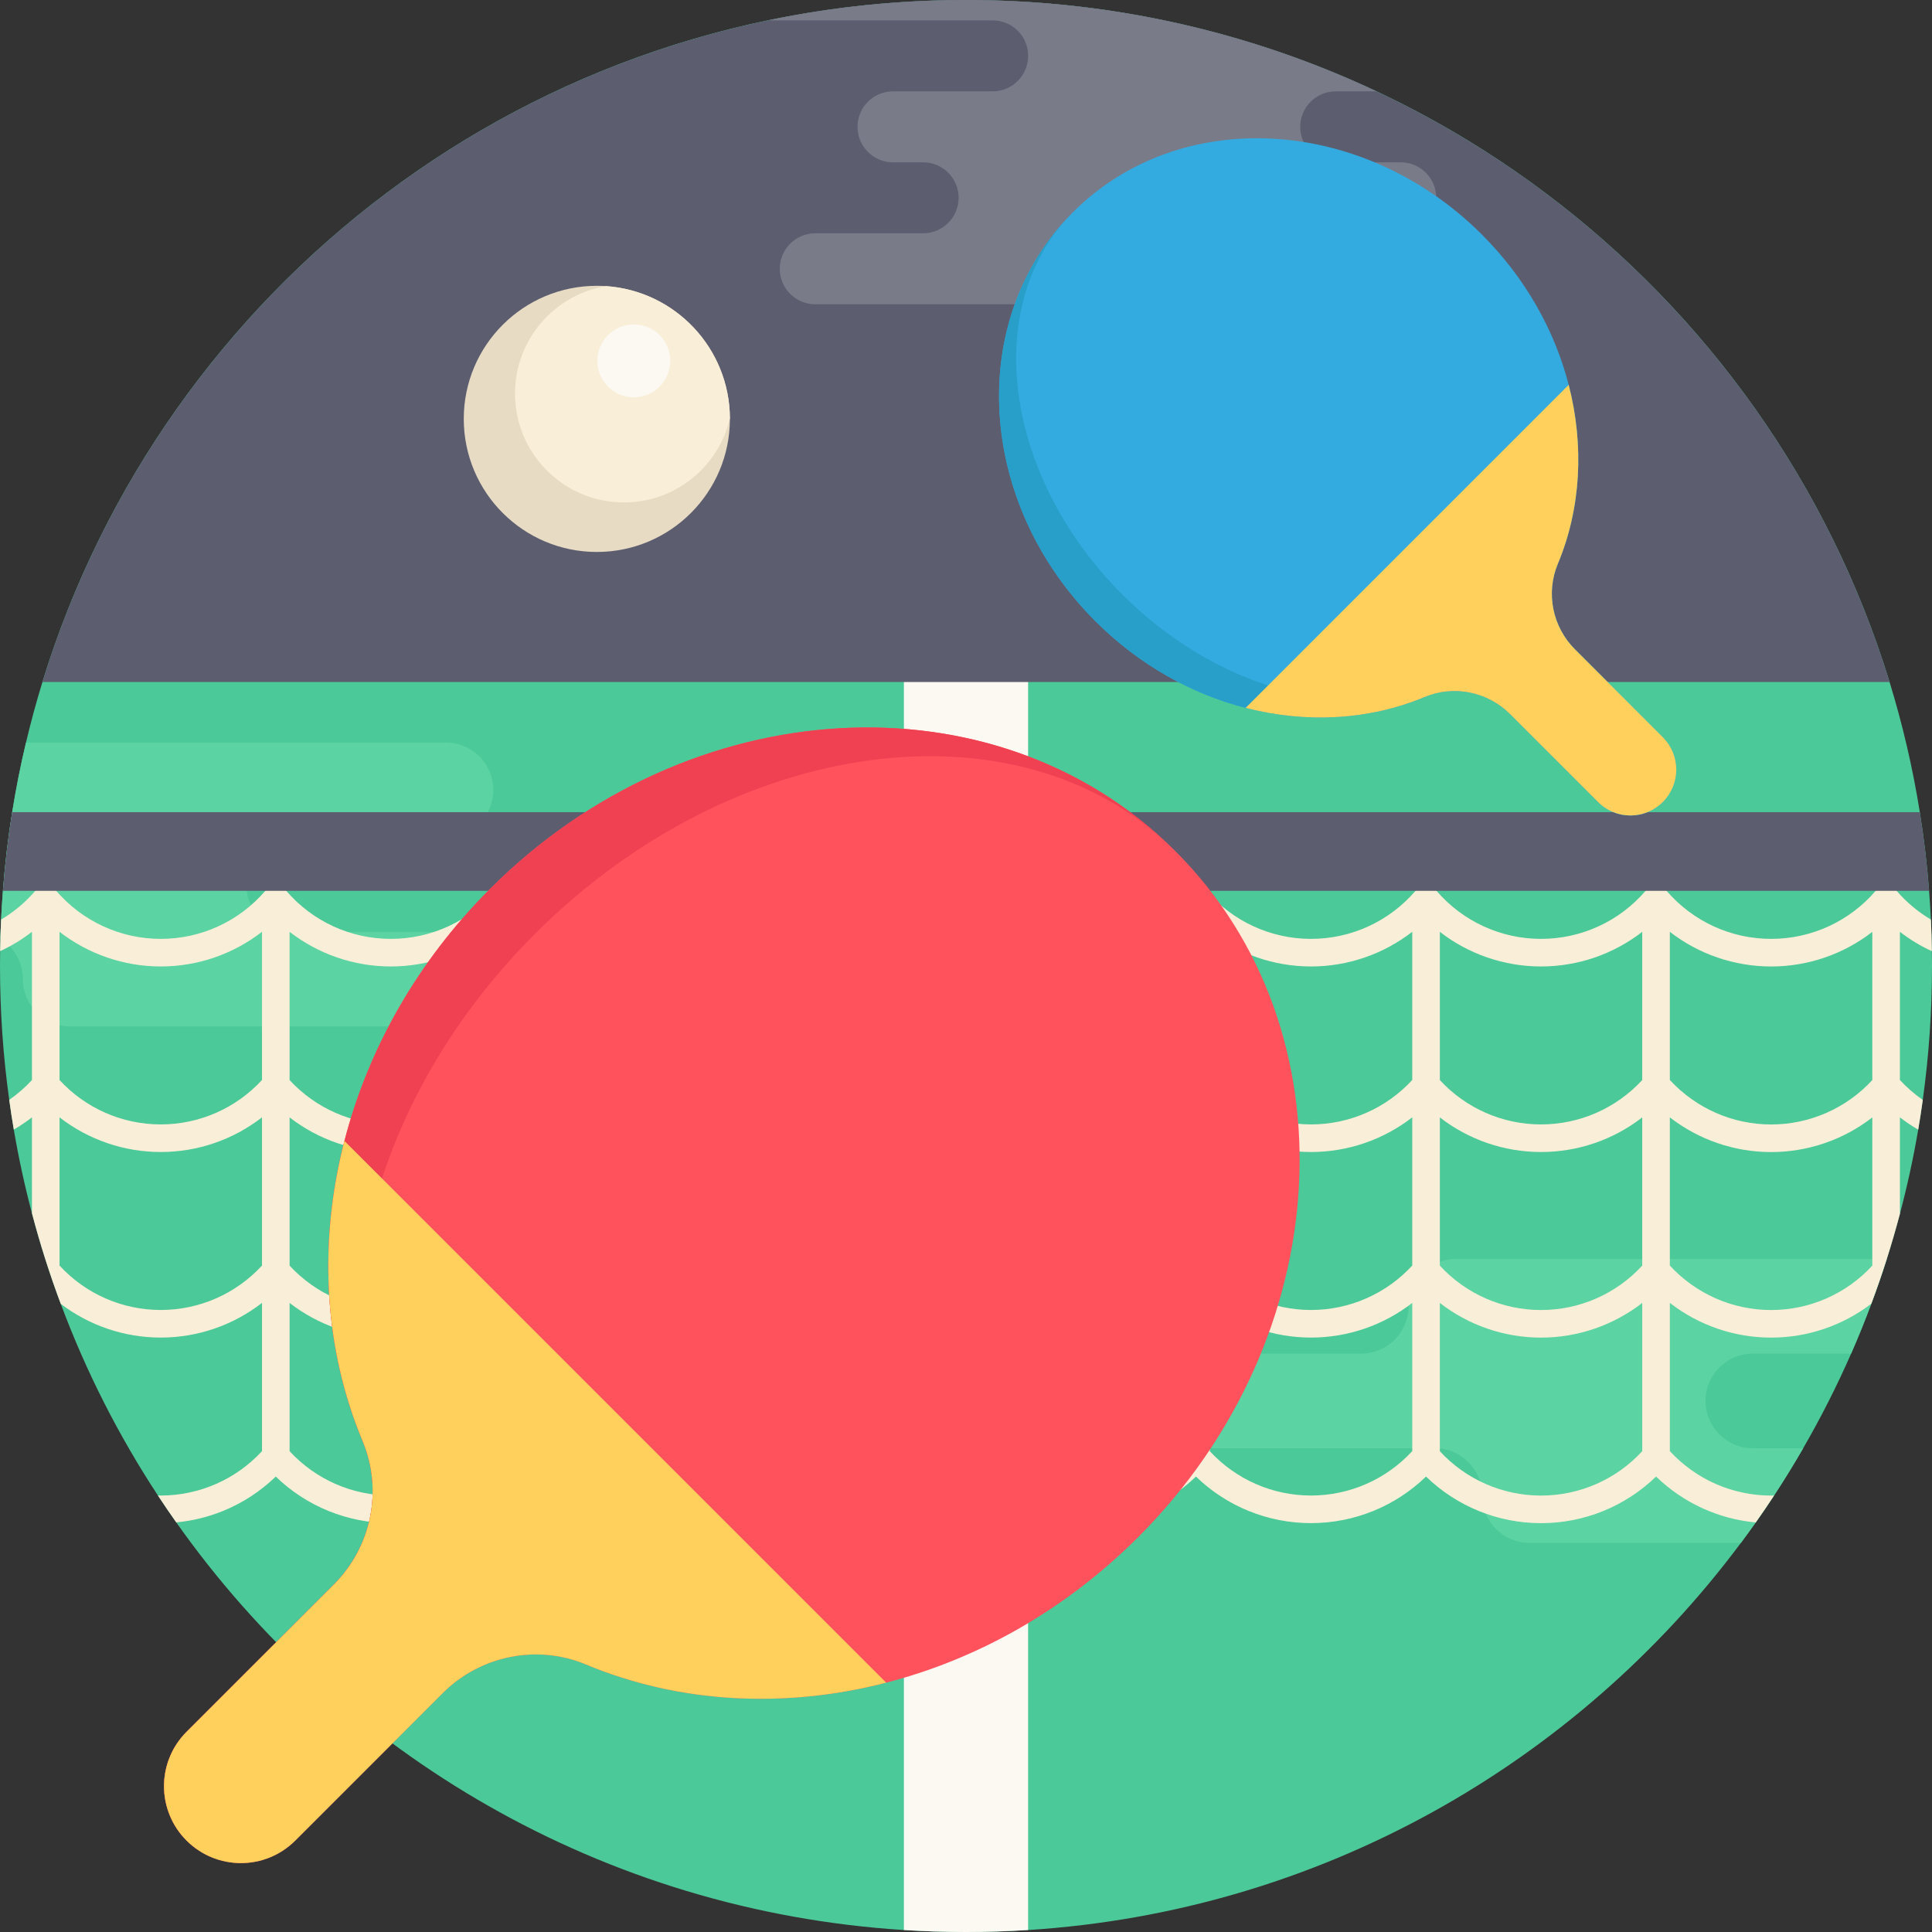 <svg width="512" height="512" viewBox="0 0 512 512" fill="none" xmlns="http://www.w3.org/2000/svg">
<rect x="0" y="0" width="512" height="512" fill="#333333" stroke="none"/>
<g clip-path="url(#clip0_4042_674)">
<path d="M512 256C512 268.037 511.164 279.886 509.555 291.485C509.189 294.129 508.792 296.751 508.343 299.374C507.058 306.918 505.438 314.358 503.495 321.672C502.429 325.705 501.269 329.686 500.015 333.636C498.751 337.628 497.382 341.588 495.919 345.496C494.258 349.958 492.471 354.367 490.569 358.714C486.786 367.334 482.544 375.704 477.863 383.792C475.407 388.045 472.837 392.224 470.141 396.331C468.563 398.745 466.944 401.117 465.282 403.468C463.997 405.286 462.691 407.083 461.364 408.87C417.771 467.353 349.769 506.578 272.457 511.479C267.013 511.822 261.527 512 256 512C250.473 512 244.987 511.822 239.543 511.478C159.859 506.431 90.081 464.917 46.707 403.446C45.046 401.095 43.426 398.723 41.848 396.32C31.472 380.52 22.8 363.51 16.102 345.537C13.166 337.7 10.616 329.686 8.464 321.515C6.541 314.243 4.932 306.855 3.657 299.353C3.208 296.73 2.8 294.108 2.445 291.464C0.825 279.876 0 268.037 0 256C0 254.683 0.01 253.367 0.031 252.061C0.052 250.974 0.073 249.888 0.104 248.811C0.146 247.097 0.208 245.384 0.292 243.691C0.417 241.141 0.574 238.602 0.773 236.074C1.306 229.042 2.131 222.093 3.229 215.228C4.222 209.011 5.444 202.856 6.886 196.796C8.161 191.373 9.624 186.023 11.243 180.746C43.384 76.079 140.81 0 256 0C371.19 0 468.616 76.079 500.757 180.746C504.195 191.937 506.891 203.452 508.771 215.228C509.868 222.093 510.694 229.042 511.227 236.074C511.426 238.603 511.582 241.142 511.708 243.691C511.844 246.47 511.927 249.26 511.969 252.071C511.99 253.377 512 254.683 512 256Z" fill="#4BC999"/>
<path d="M500.015 333.636C498.751 337.628 497.382 341.588 495.919 345.496C494.258 349.958 492.471 354.367 490.569 358.714H464.52C457.603 358.714 451.981 364.325 451.981 371.253C451.981 378.181 457.603 383.792 464.52 383.792H477.863C475.407 388.045 472.837 392.224 470.141 396.331C468.563 398.745 466.944 401.117 465.282 403.468C463.997 405.286 462.691 407.083 461.364 408.87H405.316C401.857 408.87 398.723 407.47 396.455 405.202C394.177 402.924 392.777 399.789 392.777 396.331C392.777 389.403 387.166 383.792 380.238 383.792H320.334C316.875 383.792 313.741 382.392 311.463 380.124C309.196 377.846 307.795 374.711 307.795 371.253C307.795 364.325 313.406 358.714 320.334 358.714H360.74C364.199 358.714 367.333 357.314 369.601 355.046C371.879 352.768 373.279 349.633 373.279 346.175C373.279 339.258 378.89 333.636 385.818 333.636H500.015Z" fill="#5BD3A2"/>
<path d="M150.246 259.49C150.246 266.418 144.635 272.029 137.707 272.029H18.599C15.13 272.029 11.995 270.629 9.728 268.361C7.461 266.083 6.06 262.948 6.06 259.49C6.06 254.976 3.678 251.026 0.104 248.811C0.146 247.097 0.208 245.384 0.292 243.691C0.417 241.141 0.574 238.602 0.773 236.074C1.306 229.042 2.131 222.093 3.229 215.228C4.222 209.011 5.444 202.856 6.886 196.796H118.199C121.668 196.796 124.803 198.196 127.07 200.464C129.337 202.742 130.738 205.877 130.738 209.335C130.738 216.263 125.127 221.874 118.199 221.874H77.802C70.874 221.874 65.263 227.485 65.263 234.413C65.263 241.341 70.874 246.952 77.802 246.952H137.707C141.166 246.952 144.3 248.352 146.578 250.62C148.846 252.897 150.246 256.031 150.246 259.49Z" fill="#5BD3A2"/>
<path d="M272.457 157.236V511.477C267.013 511.822 261.527 512 256 512C250.473 512 244.987 511.822 239.543 511.478V157.236H272.457Z" fill="#FCF8F2"/>
<path d="M503.495 286.208V246.941C506.118 248.979 508.97 250.703 511.969 252.071C511.927 249.26 511.844 246.47 511.708 243.691C508.323 241.685 505.24 239.125 502.607 236.053L499.817 232.877L497.069 236.085C490.12 244.173 480.027 248.812 469.369 248.812C458.701 248.812 448.607 244.173 441.616 236.022L438.816 232.908L436.089 236.084C429.151 244.172 419.057 248.811 408.389 248.811C397.731 248.811 387.637 244.172 380.668 236.053L377.889 232.866L375.13 236.074C368.181 244.172 358.088 248.811 347.43 248.811C336.762 248.811 326.668 244.172 319.677 236.021L317.096 233.127L314.358 235.865L314.17 236.074C307.221 244.162 297.128 248.811 286.459 248.811C275.801 248.811 265.707 244.172 258.759 236.074L255.99 233.033L253.284 235.99L253.2 236.074C246.251 244.172 236.158 248.811 225.5 248.811C214.832 248.811 204.738 244.172 197.8 236.074L194.916 232.95L192.231 236.074C185.293 244.172 175.199 248.811 164.531 248.811C153.873 248.811 143.779 244.172 136.831 236.074L134.177 233.159L131.46 235.876L131.272 236.075C124.323 244.173 114.23 248.812 103.572 248.812C92.904 248.812 82.81 244.173 75.872 236.075L73.187 233.181L70.502 235.866L70.314 236.075C63.365 244.163 53.272 248.812 42.603 248.812C31.945 248.812 21.851 244.162 14.903 236.075L11.925 233.076L9.355 236.075C6.732 239.126 3.671 241.686 0.296 243.692C0.16 246.461 0.077 249.251 0.035 252.062C3.023 250.693 5.855 248.969 8.467 246.942V286.22C6.649 288.195 4.622 289.95 2.448 291.465C2.803 294.109 3.211 296.731 3.66 299.354C5.332 298.382 6.931 297.306 8.467 296.115V321.516C10.619 329.687 13.169 337.701 16.105 345.538C23.66 351.285 32.938 354.472 42.604 354.472C52.416 354.472 61.809 351.191 69.437 345.277V384.565C62.527 392.056 52.83 396.33 42.6 396.33C42.349 396.33 42.098 396.33 41.848 396.32C43.426 398.723 45.045 401.095 46.707 403.446C50.981 403.049 55.139 402.025 59.068 400.437C64.24 398.337 69.005 395.254 73.08 391.305C81.22 399.194 92.118 403.645 103.57 403.645C115.033 403.645 125.962 399.173 134.05 391.315C142.19 399.194 153.088 403.645 164.53 403.645C175.951 403.645 186.839 399.215 195.01 391.305C203.15 399.194 214.048 403.645 225.5 403.645C231.216 403.645 236.795 402.537 241.968 400.437C247.14 398.337 251.905 395.254 255.98 391.305C264.12 399.194 275.018 403.645 286.46 403.645C297.891 403.645 308.779 399.204 316.94 391.305C325.08 399.194 335.978 403.645 347.43 403.645C358.872 403.645 369.77 399.194 377.91 391.305C386.05 399.194 396.948 403.656 408.39 403.656C419.821 403.656 430.709 399.215 438.88 391.305C446.038 398.254 455.348 402.538 465.285 403.468C466.946 401.117 468.566 398.745 470.144 396.331C469.883 396.341 469.632 396.341 469.371 396.341C459.141 396.341 449.434 392.057 442.528 384.555V345.288C450.145 351.192 459.549 354.483 469.371 354.483C479.057 354.483 488.357 351.275 495.922 345.497C498.827 337.723 501.356 329.782 503.498 321.673V296.115C505.044 297.306 506.664 298.403 508.346 299.375C508.795 296.752 509.192 294.13 509.558 291.486C507.371 289.97 505.334 288.204 503.495 286.208ZM69.433 335.391C62.526 342.872 52.83 347.157 42.6 347.157C32.381 347.157 22.684 342.883 15.777 335.391V296.113C23.394 302.017 32.798 305.298 42.6 305.298C52.412 305.298 61.816 302.017 69.433 296.113V335.391ZM69.433 286.208C62.527 293.7 52.83 297.984 42.6 297.984C32.381 297.984 22.684 293.71 15.777 286.218V246.94C23.394 252.844 32.798 256.125 42.6 256.125C52.412 256.125 61.816 252.844 69.433 246.94V286.208ZM130.393 384.564C123.497 392.056 113.8 396.33 103.57 396.33C93.351 396.33 83.654 392.067 76.747 384.575V345.297C84.364 351.19 93.758 354.471 103.57 354.471C113.392 354.471 122.807 351.18 130.393 345.297V384.564ZM130.393 335.391C123.497 342.883 113.8 347.157 103.57 347.157C93.351 347.157 83.654 342.883 76.747 335.402V296.124C84.354 302.017 93.758 305.298 103.57 305.298C113.382 305.298 122.786 302.017 130.393 296.113V335.391ZM130.393 286.208C123.497 293.7 113.8 297.984 103.57 297.984C93.34 297.984 83.654 293.71 76.747 286.229V246.951C84.354 252.844 93.758 256.125 103.57 256.125C113.382 256.125 122.786 252.844 130.393 246.94V286.208ZM191.363 384.564C184.456 392.056 174.76 396.33 164.53 396.33C154.3 396.33 144.593 392.046 137.707 384.575V345.297C145.324 351.19 154.728 354.471 164.53 354.471C174.332 354.471 183.725 351.2 191.363 345.276V384.564ZM191.363 335.391C184.456 342.883 174.76 347.157 164.53 347.157C154.3 347.157 144.593 342.873 137.707 335.402V296.124C145.324 302.017 154.728 305.298 164.53 305.298C174.352 305.298 183.767 302.007 191.363 296.124V335.391ZM191.363 286.208C184.456 293.7 174.76 297.984 164.53 297.984C154.311 297.984 144.614 293.71 137.707 286.229V246.951C145.324 252.844 154.728 256.125 164.53 256.125C174.352 256.125 183.767 252.834 191.363 246.951V286.208ZM252.322 384.575C245.415 392.056 235.719 396.33 225.499 396.33C215.269 396.33 205.583 392.056 198.676 384.575V345.297C206.283 351.19 215.687 354.471 225.499 354.471C235.3 354.471 244.694 351.2 252.322 345.297V384.575ZM252.322 335.402C245.415 342.883 235.719 347.157 225.499 347.157C215.269 347.157 205.573 342.883 198.676 335.402V296.124C206.283 302.017 215.687 305.298 225.499 305.298C235.3 305.298 244.704 302.017 252.322 296.124V335.402ZM252.322 286.229C245.415 293.71 235.719 297.984 225.499 297.984C215.269 297.984 205.583 293.71 198.676 286.229V246.951C206.283 252.844 215.687 256.125 225.499 256.125C235.3 256.125 244.704 252.844 252.322 246.951V286.229ZM313.292 384.564C306.385 392.056 296.689 396.33 286.459 396.33C276.219 396.33 266.512 392.046 259.636 384.564V345.286C267.243 351.19 276.647 354.471 286.459 354.471C296.26 354.471 305.664 351.19 313.292 345.286V384.564ZM313.292 335.391C306.385 342.883 296.689 347.157 286.459 347.157C276.219 347.157 266.512 342.873 259.636 335.391V296.113C267.243 302.017 276.647 305.298 286.459 305.298C296.271 305.298 305.675 302.017 313.292 296.113V335.391ZM313.292 286.218C306.385 293.699 296.689 297.984 286.459 297.984C276.229 297.984 266.533 293.7 259.636 286.208V246.941C267.243 252.845 276.647 256.126 286.459 256.126C296.271 256.126 305.675 252.845 313.292 246.941V286.218ZM374.262 384.554C367.355 392.056 357.659 396.33 347.429 396.33C337.22 396.33 327.545 392.077 320.606 384.575V345.297C328.213 351.19 337.617 354.471 347.429 354.471C357.241 354.471 366.645 351.19 374.262 345.286V384.554ZM374.262 335.381C367.355 342.873 357.659 347.157 347.429 347.157C337.199 347.157 327.503 342.883 320.606 335.402V296.124C328.213 302.017 337.617 305.298 347.429 305.298C357.241 305.298 366.655 302.007 374.262 296.113V335.381ZM374.262 286.208C367.355 293.7 357.659 297.984 347.429 297.984C337.22 297.984 327.545 293.721 320.606 286.218V246.94C328.213 252.844 337.617 256.125 347.429 256.125C357.241 256.125 366.655 252.834 374.262 246.94V286.208ZM435.21 384.585C428.303 392.066 418.617 396.34 408.387 396.34C398.157 396.34 388.45 392.056 381.575 384.585V345.297C389.182 351.201 398.586 354.482 408.387 354.482C418.188 354.482 427.582 351.201 435.21 345.297V384.585ZM435.21 335.402C428.303 342.894 418.617 347.168 408.387 347.168C398.157 347.168 388.45 342.884 381.575 335.402V296.124C389.182 302.028 398.586 305.298 408.387 305.298C418.199 305.298 427.603 302.027 435.21 296.124V335.402ZM435.21 286.229C428.303 293.71 418.617 297.984 408.387 297.984C398.178 297.984 388.492 293.721 381.575 286.229V246.951C389.182 252.844 398.586 256.125 408.387 256.125C418.199 256.125 427.603 252.844 435.21 246.951V286.229ZM496.18 335.402C489.284 342.894 479.587 347.168 469.368 347.168C459.138 347.168 449.431 342.884 442.525 335.382V296.115C450.142 302.019 459.546 305.31 469.368 305.31C479.18 305.31 488.584 302.019 496.18 296.136V335.402ZM496.18 286.229C489.284 293.71 479.587 297.995 469.368 297.995C459.159 297.995 449.473 293.721 442.525 286.209V246.942C450.142 252.846 459.546 256.127 469.368 256.127C479.18 256.127 488.584 252.846 496.18 246.963V286.229Z" fill="#F9EED7"/>
<path d="M500.757 180.746H11.243C38.4 92.317 112.149 24.294 203.839 5.319C220.682 1.829 238.132 0 256 0C294.902 0 331.786 8.683 364.805 24.21C429.558 54.659 479.472 111.428 500.757 180.746Z" fill="#5C5E70"/>
<path d="M511.227 236.074H0.773C1.306 229.042 2.131 222.093 3.229 215.228H508.772C509.868 222.093 510.694 229.042 511.227 236.074Z" fill="#5C5E70"/>
<path d="M380.615 52.423C380.615 57.616 376.404 61.827 371.211 61.827H370.291C367.7 61.827 365.338 62.882 363.645 64.586C361.942 66.279 360.886 68.64 360.886 71.232C360.886 76.425 356.675 80.636 351.482 80.636H216.054C213.452 80.636 211.112 79.581 209.408 77.877C207.705 76.184 206.649 73.823 206.649 71.231C206.649 66.038 210.86 61.827 216.053 61.827H244.641C247.243 61.827 249.583 60.772 251.287 59.068C252.99 57.375 254.046 55.014 254.046 52.422C254.046 47.229 249.835 43.018 244.642 43.018H236.659C234.057 43.018 231.717 41.963 230.013 40.259C228.31 38.566 227.254 36.205 227.254 33.613C227.254 28.42 231.465 24.209 236.658 24.209H263.073C265.675 24.209 268.015 23.154 269.719 21.45C271.422 19.757 272.478 17.396 272.478 14.804C272.478 9.611 268.267 5.4 263.074 5.4H205.082C204.664 5.4 204.246 5.369 203.839 5.316C220.682 1.829 238.132 0 256 0C294.902 0 331.786 8.683 364.805 24.21H353.97C351.379 24.21 349.017 25.265 347.324 26.969C345.621 28.662 344.565 31.023 344.565 33.615C344.565 38.808 348.776 43.019 353.969 43.019H371.21C373.801 43.019 376.163 44.074 377.856 45.778C379.559 47.47 380.615 49.831 380.615 52.423Z" fill="#797B89"/>
<path d="M301.599 407.388C282.16 426.827 258.878 439.735 234.851 445.927C207.816 452.894 179.843 451.372 155.328 441.117C142.31 435.665 127.288 438.73 117.314 448.705L78.25 487.769C74.275 491.744 69.059 493.739 63.842 493.739C58.626 493.739 53.41 491.744 49.434 487.769C41.476 479.811 41.476 466.911 49.434 458.954L88.497 419.89C98.472 409.915 101.537 394.895 96.092 381.883C85.829 357.36 84.308 329.387 91.282 302.36C97.474 278.333 110.382 255.051 129.821 235.612C182.767 182.666 264.13 178.203 311.564 225.637C358.998 273.071 354.545 354.442 301.599 407.388Z" fill="#FF525D"/>
<path d="M48.823 487.111C41.486 479.124 41.693 466.697 49.436 458.953L88.5 419.889C98.475 409.914 101.54 394.894 96.095 381.883C85.832 357.36 84.311 329.387 91.285 302.36C97.477 278.333 110.385 255.051 129.824 235.612C182.356 183.08 262.862 178.276 310.451 224.536C269.326 184.963 194.2 195.055 141.733 247.522C122.294 266.961 108.662 289.519 101.236 312.312C92.873 337.951 92.347 363.877 100.202 385.991C104.362 397.717 100.468 411.91 90.494 421.884L51.43 460.948C43.725 468.653 42.645 480.165 48.823 487.111Z" fill="#EF4152"/>
<path d="M234.851 445.927C207.816 452.894 179.843 451.372 155.328 441.117C142.31 435.665 127.288 438.73 117.314 448.705L78.25 487.769C74.275 491.744 69.059 493.739 63.842 493.739C58.626 493.739 53.41 491.744 49.434 487.769C41.476 479.811 41.476 466.911 49.434 458.954L88.498 419.89C98.473 409.915 101.538 394.895 96.093 381.883C85.83 357.36 84.309 329.387 91.283 302.36L234.851 445.927Z" fill="#FFD15C"/>
<path d="M392.735 62.178C404.327 73.77 412.025 87.654 415.718 101.982C419.873 118.104 418.966 134.786 412.85 149.405C409.598 157.169 411.427 166.127 417.375 172.074L440.67 195.369C443.041 197.74 444.23 200.851 444.23 203.961C444.23 207.072 443.04 210.182 440.67 212.553C435.925 217.298 428.232 217.298 423.487 212.553L400.192 189.258C394.243 183.309 385.287 181.481 377.527 184.728C362.904 190.848 346.222 191.756 330.104 187.596C315.775 183.903 301.892 176.207 290.3 164.613C258.726 133.039 256.065 84.518 284.351 56.232C312.637 27.946 361.161 30.603 392.735 62.178Z" fill="#34ABE0"/>
<path d="M440.277 212.919C435.514 217.294 428.103 217.171 423.485 212.553L400.19 189.258C394.241 183.309 385.285 181.481 377.525 184.728C362.902 190.848 346.22 191.756 330.102 187.596C315.773 183.903 301.89 176.207 290.298 164.613C258.971 133.286 256.107 85.278 283.693 56.898C260.094 81.422 266.113 126.223 297.4 157.51C308.992 169.102 322.444 177.231 336.037 181.66C351.326 186.647 366.787 186.961 379.975 182.276C386.967 179.795 395.431 182.117 401.38 188.066L424.675 211.361C429.27 215.959 436.135 216.602 440.277 212.919Z" fill="#279FC9"/>
<path d="M415.717 101.982C419.872 118.104 418.966 134.786 412.85 149.405C409.598 157.169 411.427 166.127 417.375 172.074L440.67 195.369C443.041 197.74 444.23 200.851 444.23 203.961C444.23 207.072 443.04 210.182 440.67 212.553C435.925 217.298 428.232 217.298 423.487 212.553L400.191 189.258C394.242 183.309 385.287 181.481 377.527 184.728C362.904 190.848 346.222 191.756 330.104 187.596L415.717 101.982Z" fill="#FFD15C"/>
<path d="M193.432 110.874V111.01C193.432 130.487 177.644 146.275 158.167 146.275C138.69 146.275 122.902 130.487 122.902 111.01C122.902 91.533 138.69 75.745 158.167 75.745C159.003 75.745 159.828 75.776 160.643 75.829C178.918 77.093 193.358 92.285 193.432 110.874Z" fill="#E8DBC4"/>
<path d="M193.432 110.874C190.454 123.643 179.012 133.151 165.345 133.151C149.41 133.151 136.485 120.226 136.485 104.291C136.485 89.955 146.944 78.064 160.643 75.828C178.918 77.093 193.358 92.285 193.432 110.874Z" fill="#F9EED7"/>
<path d="M167.967 105.294C173.305 105.294 177.632 100.967 177.632 95.629C177.632 90.291 173.305 85.964 167.967 85.964C162.629 85.964 158.302 90.291 158.302 95.629C158.302 100.967 162.629 105.294 167.967 105.294Z" fill="#FCF8F2"/>
</g>
<defs>
<clipPath id="clip0_4042_674">
<rect width="512" height="512" fill="white"/>
</clipPath>
</defs>
</svg>
